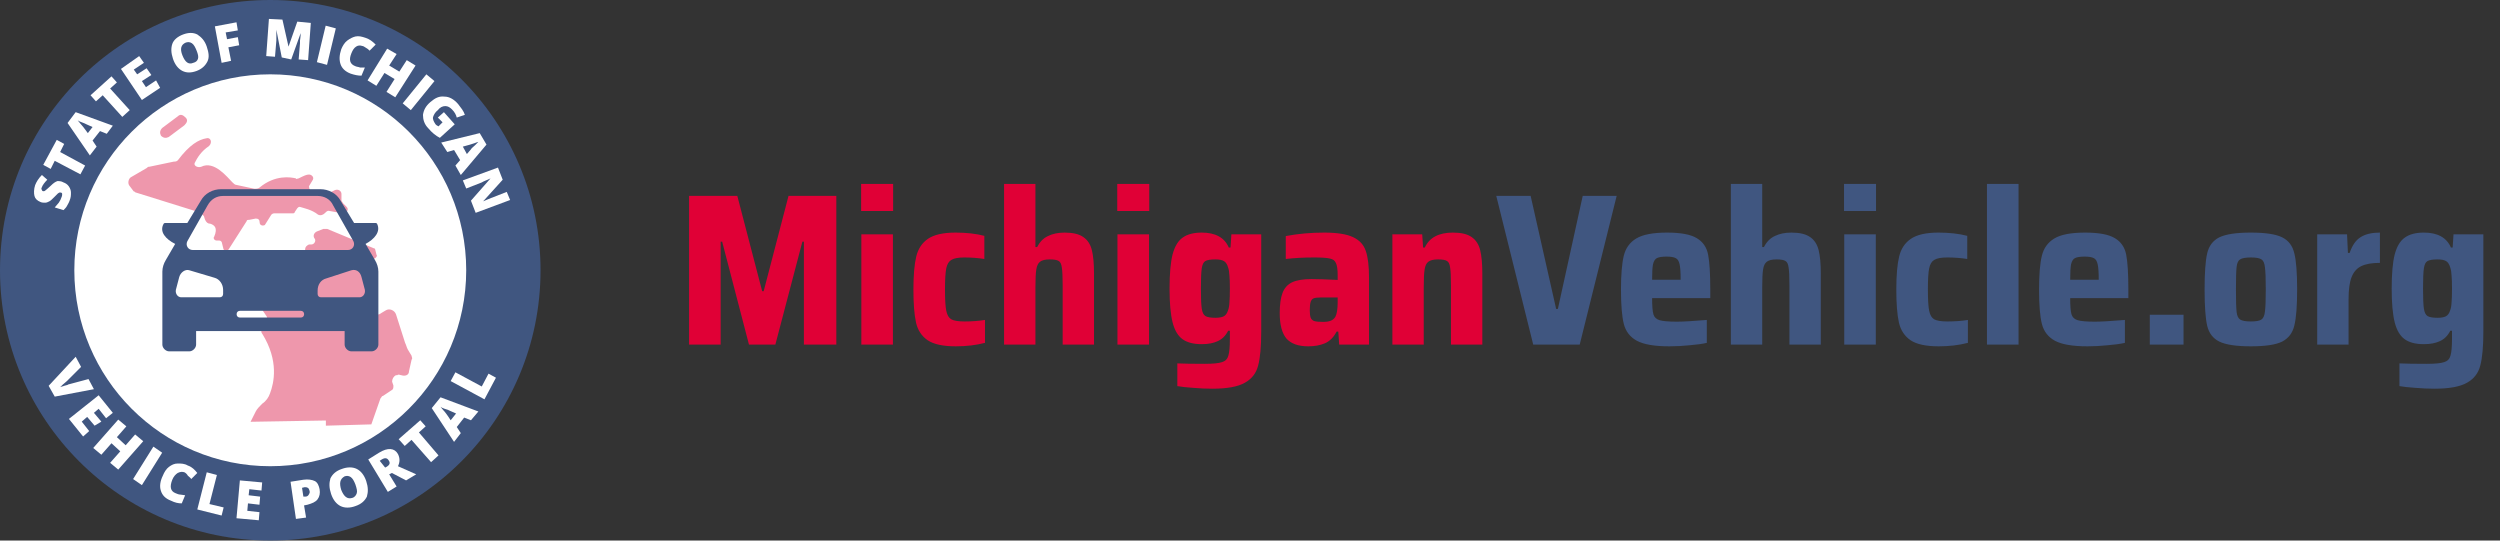 <svg width="370" height="80" viewBox="0 0 370 80" fill="none" xmlns="http://www.w3.org/2000/svg">
<rect x="0" y="0" width="370" height="80" fill="#333333" stroke="none"/>
<g clip-path="url(#clip0_168_1789)">
<path fill-rule="evenodd" clip-rule="evenodd" d="M40 80C17.909 80 0 62.091 0 40C0 17.909 17.909 0 40 0C62.091 0 80 17.909 80 40C80 62.091 62.091 80 40 80Z" fill="#405680"/>
<path fill-rule="evenodd" clip-rule="evenodd" d="M40 69C23.984 69 11 56.016 11 40C11 23.984 23.984 11 40 11C56.016 11 69 23.984 69 40C69 56.016 56.016 69 40 69Z" fill="white"/>
<path d="M30.549 20.466C29.395 20.658 28.05 21.424 26.32 23.723C26.128 23.915 25.936 23.915 25.744 23.915L22.092 24.681C21.9 24.681 21.9 24.681 21.708 24.873L19.402 26.214C19.017 26.405 18.825 27.172 19.209 27.555L19.786 28.321C19.978 28.321 19.978 28.513 20.171 28.513L29.395 31.387C29.78 31.578 29.972 31.77 30.164 31.962L30.357 32.536C30.549 32.92 30.741 33.111 31.125 33.111C31.702 33.303 32.278 33.686 31.702 35.027C31.51 35.219 31.702 35.602 32.086 35.602H32.471C32.663 35.602 32.855 35.794 32.855 35.985L33.047 36.752C33.047 37.135 33.624 37.135 33.816 36.943L36.507 32.728C36.507 32.536 36.699 32.536 36.891 32.536L37.852 32.345C38.236 32.345 38.428 32.536 38.428 32.92C38.428 33.303 38.813 33.494 39.197 33.303L40.158 31.77C40.158 31.77 40.35 31.578 40.542 31.578H43.233C43.425 31.578 43.618 31.578 43.618 31.387L44.002 30.812C44.194 30.62 44.194 30.62 44.386 30.62C44.963 30.812 46.116 31.004 47.077 31.77C47.461 31.962 47.846 31.77 48.038 31.578C48.23 31.387 48.422 31.195 48.614 31.195L50.729 31.578C51.305 31.578 51.69 31.004 51.305 30.62L50.729 30.046C50.729 29.854 50.536 29.854 50.536 29.663V28.705C50.536 28.321 50.152 27.938 49.575 28.13L48.422 28.705C48.23 28.705 48.23 28.705 48.038 28.705L46.308 28.321C45.924 28.321 45.732 27.938 45.732 27.555L46.308 26.597C46.5 26.214 46.116 25.831 45.732 25.831C45.347 25.831 44.963 26.022 44.194 26.405C44.002 26.405 43.81 26.597 43.81 26.405C43.041 26.214 40.735 25.831 38.428 27.747C38.236 27.938 37.852 27.938 37.66 27.938L34.969 27.363C34.777 27.363 34.585 27.172 34.392 26.98C33.624 26.214 31.702 23.723 29.78 24.681C29.203 24.873 28.627 24.489 28.819 24.106C29.203 23.34 29.78 22.382 30.933 21.616C31.51 21.041 31.125 20.274 30.549 20.466Z" fill="#EE97AC"/>
<path d="M48.422 33.878L55.341 36.752C55.533 36.752 55.533 36.943 55.533 36.943L55.725 37.709C55.918 37.901 55.533 38.284 55.341 38.284C54.957 38.284 54.764 38.667 54.957 38.859L55.918 40.392V42.883C55.918 43.266 55.533 43.84 55.149 43.84C54.764 44.032 54.38 44.415 54.38 44.798C54.38 45.182 54.188 45.565 53.804 45.757L53.035 46.14C52.65 46.331 52.458 46.715 52.458 47.098V47.481C52.458 48.056 53.035 48.63 53.611 48.63H53.996C54.38 48.63 54.764 48.439 54.957 48.056L55.533 46.906C55.725 46.715 55.725 46.523 56.11 46.523L57.071 45.948C57.647 45.565 58.416 45.948 58.608 46.523L59.954 50.738C60.146 51.121 60.146 51.313 60.338 51.696L60.915 52.654C60.915 52.846 61.107 53.037 60.915 53.229L60.53 54.953C60.53 55.528 59.954 55.719 59.377 55.528C59.185 55.528 58.993 55.336 58.8 55.528H58.608C58.224 55.719 58.032 56.103 58.032 56.486L58.224 57.061C58.224 57.444 58.224 57.635 57.84 57.827L56.686 58.593C56.494 58.593 56.494 58.785 56.302 58.977L54.957 62.808L48.23 63V62.234L37.083 62.425L37.852 60.892C38.044 60.509 38.428 60.126 38.813 59.743C39.389 59.36 39.774 58.785 39.966 58.21C40.542 56.677 41.311 53.42 38.813 49.397C38.621 49.205 38.621 48.822 38.813 48.63L39.389 47.481C39.582 47.289 39.582 46.906 39.389 46.715L39.005 46.14C38.813 45.948 38.813 45.565 39.005 45.373L40.158 43.649C40.35 43.457 40.35 43.266 40.158 43.074L39.774 41.925C39.582 41.541 39.774 41.158 40.158 40.967L40.735 40.775C40.927 40.775 41.119 40.392 41.311 40.2L41.504 39.626C41.504 39.434 41.696 39.242 41.696 39.242L42.272 38.667C42.657 38.284 43.425 38.476 43.618 39.242C43.618 39.817 44.578 40.2 44.963 39.626L45.155 39.434C45.347 39.242 45.347 39.051 45.347 38.859L45.155 36.943C45.155 36.56 45.347 36.368 45.732 36.177H46.116C46.5 36.177 46.885 35.602 46.5 35.219C46.308 34.836 46.5 34.452 46.885 34.261L47.846 33.878C48.038 33.878 48.23 33.878 48.422 33.878Z" fill="#EE97AC"/>
<path d="M27.282 18.55L24.975 20.274C24.591 20.466 24.206 20.466 23.822 20.083C23.63 19.7 23.63 19.316 24.014 18.933L26.32 17.209C26.705 16.826 27.089 17.017 27.474 17.401C27.858 17.784 27.666 18.167 27.282 18.55Z" fill="#EE97AC"/>
<path d="M55.501 38.5L54.102 36.1C55.401 35.4 56.4 34.3 55.8 33.1C55.7 33 55.6 33 55.6 33H52.403L50.405 29.7C49.806 28.6 48.607 28 47.408 28H32.721C31.522 28 30.323 28.6 29.724 29.7L27.726 33H24.429C24.429 33 24.329 33 24.229 33.1C23.529 34.3 24.529 35.4 25.927 36.1L24.529 38.5C24.229 39 24.029 39.6 24.029 40.2V51C24.029 51.5 24.529 52 25.028 52H28.026C28.525 52 29.024 51.5 29.024 51V49H51.005V51C51.005 51.5 51.504 52 52.004 52H55.001C55.501 52 56 51.5 56 51V40.2C56 39.6 55.8 39 55.501 38.5ZM27.726 35.7L30.723 30.4C31.223 29.5 32.022 29 33.021 29H47.008C48.007 29 48.907 29.5 49.306 30.4L52.303 35.7C52.603 36.3 52.203 37 51.504 37H28.525C27.826 37 27.426 36.3 27.726 35.7ZM33.021 43.5C33.021 43.8 32.821 44 32.521 44H26.826C26.327 44 25.927 43.5 26.027 42.9L26.527 41C26.727 40.3 27.426 39.8 28.026 40L31.722 41.1C32.521 41.3 33.021 42.1 33.021 42.9V43.5ZM44.511 47H35.519C35.219 47 35.019 46.8 35.019 46.5C35.019 46.2 35.219 46 35.519 46H44.511C44.81 46 45.01 46.2 45.01 46.5C45.01 46.8 44.81 47 44.511 47ZM53.203 44H47.508C47.208 44 47.008 43.8 47.008 43.5V43C47.008 42.1 47.508 41.4 48.307 41.2L52.004 40C52.703 39.8 53.303 40.2 53.502 41L54.002 42.9C54.102 43.5 53.702 44 53.203 44Z" fill="#405680"/>
<path d="M13.1 56.1L13.9 57.6L8.1 58.7L7.2 57.1L11.2 52.8L12 54.3L9.9 56.4C9.4 56.8 9.1 57.1 8.9 57.3C9.1 57.2 9.3 57.2 9.5 57.1C9.8 57 10 57 10.1 56.9L13.1 56.1Z" fill="white"/>
<path d="M12.3 64.6L10.2 62L14.6 58.5L16.7 61.1L15.7 61.9L14.6 60.5L13.9 61.1L15 62.4L14 63L12.9 61.7L12.1 62.4L13.2 63.8L12.3 64.6Z" fill="white"/>
<path d="M17.5 69.5L16.3 68.5L17.8 66.8L16.5 65.6L15 67.3L13.8 66.3L17.5 62.1L18.7 63.1L17.3 64.7L18.6 65.9L20 64.3L21.2 65.3L17.5 69.5Z" fill="white"/>
<path d="M19.7 70.9L22.7 66.1L24 67L21 71.8L19.7 70.9Z" fill="white"/>
<path d="M27.3 69.9C27 69.8 26.7 69.8 26.3 70C26 70.2 25.7 70.5 25.5 71C25.1 72 25.2 72.7 26 73C26.2 73.1 26.5 73.2 26.7 73.2C26.9 73.2 27.2 73.3 27.4 73.3L26.9 74.5C26.4 74.5 25.9 74.4 25.3 74.1C24.5 73.8 24 73.3 23.8 72.6C23.6 72 23.7 71.2 24.1 70.4C24.3 69.9 24.6 69.4 25 69.1C25.4 68.8 25.8 68.6 26.3 68.6C26.8 68.6 27.3 68.6 27.8 68.9C28.4 69.1 28.8 69.5 29.2 70L28.3 70.9C28.2 70.7 28 70.6 27.8 70.4C27.7 70.2 27.5 70 27.3 69.9Z" fill="white"/>
<path d="M29.2 75.4L30.6 69.9L32.1 70.3L31 74.6L33.1 75.1L32.8 76.3L29.2 75.4Z" fill="white"/>
<path d="M38.3 77L35 76.7L35.5 71.1L38.8 71.4L38.7 72.6L36.9 72.4L36.8 73.3L38.5 73.5L38.4 74.7L36.7 74.5L36.6 75.6L38.4 75.8L38.3 77Z" fill="white"/>
<path d="M47.3 72.4C47.4 73 47.3 73.5 47 73.9C46.7 74.3 46.2 74.5 45.5 74.7L45 74.8L45.3 76.6L43.8 76.8L43 71.3L44.9 71C45.6 70.9 46.2 71 46.6 71.2C47 71.4 47.2 71.9 47.3 72.4ZM44.9 73.5H45.2C45.4 73.5 45.6 73.4 45.7 73.2C45.8 73 45.9 72.9 45.8 72.6C45.7 72.2 45.5 72.1 45.1 72.1L44.7 72.2L44.9 73.5Z" fill="white"/>
<path d="M54.2 71.2C54.5 72.1 54.5 72.8 54.3 73.5C54 74.1 53.5 74.6 52.6 74.9C51.8 75.2 51 75.2 50.4 74.9C49.8 74.6 49.3 74 49 73.1C48.7 72.2 48.7 71.5 48.9 70.8C49.2 70.2 49.7 69.7 50.6 69.4C51.4 69.1 52.2 69.1 52.8 69.4C53.4 69.7 53.9 70.3 54.2 71.2ZM50.5 72.5C50.9 73.5 51.4 73.9 52.1 73.7C52.5 73.6 52.7 73.3 52.8 73C52.9 72.7 52.8 72.3 52.6 71.7C52.4 71.2 52.2 70.8 51.9 70.6C51.6 70.4 51.3 70.4 51 70.5C50.3 70.9 50.2 71.5 50.5 72.5Z" fill="white"/>
<path d="M57.6 70.2L58.7 72L57.4 72.8L54.5 68L56.1 67C57.4 66.2 58.4 66.3 58.9 67.2C59.2 67.8 59.2 68.4 58.9 69L61.6 70.2L60.1 71.1L58 70L57.6 70.2ZM57 69.2L57.2 69.1C57.7 68.8 57.8 68.5 57.5 68.1C57.3 67.8 57 67.7 56.5 68L56.2 68.2L57 69.2Z" fill="white"/>
<path d="M64.9 67.4L63.8 68.4L60.9 65.1L59.9 66L59 65L62.2 62.2L63 63.1L62 64L64.9 67.4Z" fill="white"/>
<path d="M69.7 62.2L68.7 61.8L67.6 63.2L68.2 64.1L67.2 65.4L63.9 60.4L65.2 58.8L70.8 60.9L69.7 62.2ZM67.5 61.2L66.6 60.8C66.4 60.7 66.2 60.6 65.8 60.5C65.5 60.4 65.3 60.3 65.2 60.2C65.3 60.3 65.4 60.5 65.6 60.7C65.8 60.9 66.2 61.4 66.7 62.2L67.5 61.2Z" fill="white"/>
<path d="M71.7 59.1L66.7 56.4L67.4 55.1L71.3 57.2L72.3 55.3L73.4 55.9L71.7 59.1Z" fill="white"/>
<path d="M9.4 27C9.7 27.1 10 27.3 10.2 27.6C10.4 27.9 10.5 28.2 10.5 28.5C10.5 28.9 10.5 29.2 10.3 29.7C10.2 30 10 30.3 9.9 30.5C9.8 30.7 9.6 30.9 9.4 31.1L8.1 30.7C8.3 30.5 8.5 30.2 8.7 30C8.9 29.7 9 29.5 9.1 29.2C9.2 29 9.2 28.8 9.2 28.7C9.2 28.6 9.1 28.5 9 28.5C8.9 28.5 8.9 28.5 8.8 28.5C8.7 28.5 8.7 28.6 8.6 28.6C8.5 28.7 8.3 28.9 8 29.2C7.7 29.5 7.5 29.7 7.3 29.8C7.1 29.9 6.9 30 6.7 30C6.5 30 6.2 30 6 29.9C5.5 29.7 5.2 29.4 5.1 29C5 28.6 5 28 5.2 27.4C5.4 26.9 5.7 26.4 6.2 25.9L7 26.6C6.6 27 6.3 27.4 6.2 27.7C6.1 27.9 6.1 28 6.2 28.1C6.2 28.2 6.3 28.3 6.4 28.3C6.5 28.3 6.6 28.3 6.7 28.2C6.8 28.1 7.1 27.9 7.5 27.5C7.9 27.1 8.2 26.9 8.5 26.8C8.7 26.8 9.1 26.8 9.4 27Z" fill="white"/>
<path d="M12.6 24.5L11.9 25.8L8.1 23.8L7.5 25L6.4 24.4L8.4 20.7L9.5 21.3L8.9 22.5L12.6 24.5Z" fill="white"/>
<path d="M15.8 19.8L14.8 19.4L13.7 20.8L14.3 21.7L13.3 23L10 18.2L11.2 16.6L16.7 18.6L15.8 19.8ZM13.7 18.8L12.8 18.4C12.6 18.3 12.4 18.2 12.1 18.1C11.8 18 11.6 17.9 11.5 17.8C11.6 17.9 11.7 18.1 11.9 18.3C12.1 18.5 12.5 19 13 19.7L13.7 18.8Z" fill="white"/>
<path d="M19.2 16.3L18.1 17.3L15.2 14.1L14.2 15L13.4 14.1L16.5 11.3L17.3 12.2L16.3 13.1L19.2 16.3Z" fill="white"/>
<path d="M23.7 13L21 14.8L17.9 10.2L20.6 8.3L21.3 9.3L19.8 10.3L20.3 11L21.7 10.1L22.4 11.1L21 12L21.6 12.9L23.1 11.9L23.7 13Z" fill="white"/>
<path d="M30.6 6.9C30.9 7.8 31 8.5 30.7 9.1C30.4 9.7 29.9 10.2 29.1 10.5C28.3 10.8 27.6 10.8 27 10.5C26.4 10.2 25.9 9.6 25.6 8.7C25.3 7.8 25.3 7.1 25.5 6.5C25.7 5.9 26.3 5.4 27.1 5.1C27.9 4.8 28.6 4.8 29.2 5.1C29.8 5.5 30.3 6 30.6 6.9ZM27 8.2C27.4 9.2 27.9 9.6 28.6 9.3C29 9.2 29.2 9 29.3 8.7C29.4 8.4 29.3 8 29.1 7.5C28.9 7 28.7 6.6 28.4 6.4C28.1 6.2 27.8 6.2 27.5 6.3C26.8 6.6 26.6 7.2 27 8.2Z" fill="white"/>
<path d="M34.2 9L32.8 9.3L31.8 3.9L35 3.3L35.2 4.5L33.4 4.8L33.6 5.8L35.2 5.5L35.4 6.7L33.8 7L34.2 9Z" fill="white"/>
<path d="M41.7 8.5L40.9 4.4C40.9 5.1 40.9 5.6 40.9 6L40.7 8.4L39.4 8.3L39.8 2.8L41.8 2.9L42.7 6.9L44 3.2L46 3.4L45.6 8.9L44.2 8.8L44.4 6.4C44.4 6.3 44.4 6.1 44.4 6C44.4 5.9 44.5 5.5 44.5 4.9L43.1 8.8L41.7 8.5Z" fill="white"/>
<path d="M46.9 9.2L48.2 3.8L49.7 4.2L48.4 9.6L46.9 9.2Z" fill="white"/>
<path d="M53.6 6.8C53.3 6.7 53 6.7 52.7 6.9C52.4 7.1 52.2 7.4 52 7.9C51.6 8.9 51.8 9.5 52.6 9.8C52.8 9.9 53.1 9.9 53.3 10C53.5 10 53.8 10 54 10L53.5 11.2C53 11.2 52.5 11.1 51.9 10.9C51.1 10.6 50.6 10.1 50.4 9.5C50.2 8.9 50.2 8.2 50.5 7.3C50.7 6.8 51 6.3 51.4 6C51.8 5.7 52.2 5.5 52.6 5.4C53.1 5.3 53.5 5.4 54.1 5.6C54.7 5.8 55.1 6.1 55.6 6.6L54.7 7.5C54.5 7.3 54.4 7.2 54.2 7.1C54 7 53.8 6.8 53.6 6.8Z" fill="white"/>
<path d="M58.5 14.4L57.2 13.6L58.4 11.7L56.9 10.8L55.7 12.7L54.4 11.9L57.3 7.2L58.7 8L57.6 9.7L59.1 10.6L60.2 8.9L61.5 9.7L58.5 14.4Z" fill="white"/>
<path d="M59.6 15.3L63.1 11L64.3 12L60.8 16.3L59.6 15.3Z" fill="white"/>
<path d="M65.7 16.6L67.3 18.4L65.1 20.4C64.5 20.1 63.9 19.6 63.4 19C62.8 18.4 62.6 17.7 62.6 17C62.7 16.3 63 15.7 63.7 15.1C64.4 14.5 65 14.2 65.8 14.3C66.5 14.3 67.2 14.7 67.8 15.4C68 15.7 68.2 15.9 68.4 16.2C68.6 16.5 68.7 16.7 68.8 17L67.6 17.4C67.5 17 67.3 16.6 66.9 16.2C66.6 15.9 66.3 15.7 65.9 15.7C65.5 15.7 65.1 15.9 64.8 16.3C64.4 16.6 64.2 17 64.1 17.3C64 17.6 64.2 18 64.4 18.3C64.5 18.5 64.7 18.6 64.9 18.7L65.5 18.1L64.8 17.4L65.7 16.6Z" fill="white"/>
<path d="M67.4 24.5L68.1 23.7L67.2 22.2L66.2 22.5L65.3 21.1L71 19.7L72 21.4L68.2 25.9L67.4 24.5ZM69.1 22.8L69.7 22.1C69.8 21.9 70 21.8 70.3 21.5C70.5 21.3 70.7 21.1 70.8 21C70.7 21 70.5 21.1 70.2 21.2C69.9 21.3 69.3 21.5 68.5 21.7L69.1 22.8Z" fill="white"/>
<path d="M70.4 31.5L69.7 29.7L72.6 26.4C72 26.7 71.6 26.8 71.3 27L69 27.9L68.5 26.7L73.7 24.8L74.4 26.6L71.5 29.8C72 29.6 72.4 29.4 72.7 29.3L75 28.4L75.5 29.6L70.4 31.5Z" fill="white"/>
</g>
<path d="M118.976 51V35.768H118.752L114.752 51H110.848L106.88 35.768H106.656V51H101.984V28.984H109.12L112.8 43.096H113.024L116.704 28.984H123.776V51H118.976ZM127.446 31.224V27.224H132.182V31.224H127.446ZM127.478 51V34.68H132.15V51H127.478ZM145.778 50.744C144.456 51.085 143.016 51.256 141.458 51.256C139.581 51.256 138.194 50.957 137.298 50.36C136.402 49.741 135.826 48.867 135.57 47.736C135.314 46.584 135.186 44.952 135.186 42.84C135.186 40.749 135.325 39.128 135.602 37.976C135.88 36.824 136.456 35.949 137.33 35.352C138.226 34.733 139.592 34.424 141.426 34.424C143.026 34.424 144.445 34.584 145.682 34.904V38.328C144.722 38.179 143.741 38.104 142.738 38.104C141.842 38.104 141.202 38.221 140.818 38.456C140.434 38.669 140.178 39.085 140.05 39.704C139.922 40.323 139.858 41.368 139.858 42.84C139.858 44.333 139.922 45.389 140.05 46.008C140.178 46.627 140.424 47.043 140.786 47.256C141.17 47.469 141.821 47.576 142.738 47.576C143.848 47.576 144.861 47.501 145.778 47.352V50.744ZM157.275 42.264C157.275 40.963 157.232 40.067 157.147 39.576C157.083 39.064 156.923 38.744 156.667 38.616C156.432 38.467 155.995 38.392 155.355 38.392C154.694 38.392 154.214 38.509 153.915 38.744C153.638 38.957 153.456 39.341 153.371 39.896C153.286 40.429 153.243 41.315 153.243 42.552V51H148.603V27.224H153.243V36.568H153.499C153.883 35.8 154.416 35.256 155.099 34.936C155.782 34.595 156.603 34.424 157.563 34.424C158.8 34.424 159.728 34.648 160.347 35.096C160.966 35.523 161.382 36.163 161.595 37.016C161.808 37.869 161.915 39.032 161.915 40.504V51H157.275V42.264ZM165.352 31.224V27.224H170.088V31.224H165.352ZM165.384 51V34.68H170.056V51H165.384ZM179.429 57.528C178.511 57.528 177.562 57.485 176.581 57.4C175.621 57.336 174.842 57.251 174.245 57.144V53.784C175.183 53.827 176.527 53.848 178.277 53.848C179.514 53.848 180.378 53.763 180.869 53.592C181.359 53.443 181.669 53.123 181.797 52.632C181.946 52.163 182.021 51.32 182.021 50.104V48.952H181.765C181.402 49.677 180.89 50.189 180.229 50.488C179.589 50.787 178.799 50.936 177.861 50.936C176.645 50.936 175.695 50.691 175.013 50.2C174.33 49.709 173.839 48.877 173.541 47.704C173.242 46.509 173.093 44.845 173.093 42.712C173.093 40.536 173.242 38.851 173.541 37.656C173.861 36.461 174.362 35.629 175.045 35.16C175.727 34.669 176.666 34.424 177.861 34.424C179.887 34.424 181.221 35.16 181.861 36.632H182.117L182.245 34.68H186.661V49.08C186.661 51.277 186.511 52.941 186.213 54.072C185.935 55.203 185.285 56.056 184.261 56.632C183.237 57.229 181.626 57.528 179.429 57.528ZM179.877 47.032C180.431 47.032 180.847 46.957 181.125 46.808C181.402 46.659 181.605 46.381 181.733 45.976C181.861 45.656 181.935 45.251 181.957 44.76C181.999 44.269 182.021 43.587 182.021 42.712C182.021 41.901 181.999 41.261 181.957 40.792C181.935 40.301 181.871 39.907 181.765 39.608C181.637 39.139 181.434 38.819 181.157 38.648C180.879 38.477 180.453 38.392 179.877 38.392C179.151 38.392 178.65 38.477 178.373 38.648C178.117 38.797 177.946 39.149 177.861 39.704C177.775 40.259 177.733 41.261 177.733 42.712C177.733 44.141 177.775 45.133 177.861 45.688C177.946 46.243 178.127 46.605 178.405 46.776C178.682 46.947 179.173 47.032 179.877 47.032ZM193.623 51.256C192.151 51.256 191.074 50.872 190.391 50.104C189.73 49.315 189.399 48.056 189.399 46.328C189.399 45.069 189.538 44.077 189.815 43.352C190.092 42.627 190.562 42.104 191.223 41.784C191.906 41.464 192.866 41.304 194.103 41.304C195.02 41.304 196.311 41.347 197.975 41.432V40.76C197.975 39.885 197.89 39.277 197.719 38.936C197.57 38.573 197.271 38.349 196.823 38.264C196.375 38.157 195.596 38.104 194.487 38.104C192.972 38.104 191.575 38.179 190.295 38.328V34.936C192.108 34.595 193.996 34.424 195.959 34.424C197.879 34.424 199.308 34.648 200.247 35.096C201.207 35.544 201.836 36.227 202.135 37.144C202.455 38.04 202.615 39.352 202.615 41.08V51H198.199L198.071 49.08H197.815C197.388 49.912 196.812 50.488 196.087 50.808C195.383 51.107 194.562 51.256 193.623 51.256ZM195.767 47.64C196.258 47.64 196.642 47.587 196.919 47.48C197.218 47.373 197.452 47.181 197.623 46.904C197.858 46.477 197.975 45.752 197.975 44.728V44.024H195.511C195.02 44.024 194.658 44.067 194.423 44.152C194.21 44.237 194.06 44.419 193.975 44.696C193.89 44.952 193.847 45.357 193.847 45.912C193.847 46.403 193.89 46.765 193.975 47C194.06 47.235 194.231 47.405 194.487 47.512C194.764 47.597 195.191 47.64 195.767 47.64ZM214.744 42.264C214.744 40.963 214.701 40.067 214.616 39.576C214.552 39.064 214.392 38.744 214.136 38.616C213.901 38.467 213.464 38.392 212.824 38.392C212.162 38.392 211.682 38.509 211.384 38.744C211.106 38.957 210.925 39.341 210.84 39.896C210.754 40.429 210.712 41.315 210.712 42.552V51H206.072V34.68H210.488L210.616 36.632H210.872C211.554 35.16 212.941 34.424 215.032 34.424C216.269 34.424 217.197 34.648 217.816 35.096C218.434 35.523 218.85 36.163 219.064 37.016C219.277 37.869 219.384 39.043 219.384 40.536V51H214.744V42.264Z" fill="#E00036"/>
<path d="M226.917 51L221.445 28.984H226.533L230.309 45.72H230.565L234.245 28.984H239.269L233.797 51H226.917ZM253.121 44.12H244.513C244.513 45.272 244.577 46.072 244.705 46.52C244.833 46.947 245.132 47.235 245.601 47.384C246.092 47.533 246.945 47.608 248.161 47.608C249.078 47.608 250.561 47.523 252.609 47.352V50.744C251.969 50.893 251.126 51.011 250.081 51.096C249.057 51.203 248.054 51.256 247.073 51.256C244.876 51.256 243.265 50.979 242.241 50.424C241.238 49.869 240.598 49.037 240.321 47.928C240.044 46.819 239.905 45.133 239.905 42.872C239.905 40.653 240.044 38.979 240.321 37.848C240.598 36.717 241.217 35.864 242.177 35.288C243.137 34.712 244.652 34.424 246.721 34.424C248.769 34.424 250.241 34.701 251.137 35.256C252.033 35.789 252.588 36.6 252.801 37.688C253.014 38.776 253.121 40.504 253.121 42.872V44.12ZM246.657 37.976C245.996 37.976 245.516 38.051 245.217 38.2C244.94 38.349 244.748 38.659 244.641 39.128C244.556 39.576 244.513 40.333 244.513 41.4H248.737C248.737 40.312 248.684 39.544 248.577 39.096C248.47 38.627 248.278 38.328 248.001 38.2C247.724 38.051 247.276 37.976 246.657 37.976ZM264.838 42.264C264.838 40.963 264.795 40.067 264.71 39.576C264.646 39.064 264.486 38.744 264.23 38.616C263.995 38.467 263.558 38.392 262.918 38.392C262.256 38.392 261.776 38.509 261.478 38.744C261.2 38.957 261.019 39.341 260.934 39.896C260.848 40.429 260.806 41.315 260.806 42.552V51H256.166V27.224H260.806V36.568H261.062C261.446 35.8 261.979 35.256 262.661 34.936C263.344 34.595 264.166 34.424 265.126 34.424C266.363 34.424 267.291 34.648 267.91 35.096C268.528 35.523 268.944 36.163 269.158 37.016C269.371 37.869 269.478 39.032 269.478 40.504V51H264.838V42.264ZM272.915 31.224V27.224H277.651V31.224H272.915ZM272.947 51V34.68H277.619V51H272.947ZM291.247 50.744C289.924 51.085 288.484 51.256 286.927 51.256C285.05 51.256 283.663 50.957 282.767 50.36C281.871 49.741 281.295 48.867 281.039 47.736C280.783 46.584 280.655 44.952 280.655 42.84C280.655 40.749 280.794 39.128 281.071 37.976C281.348 36.824 281.924 35.949 282.799 35.352C283.695 34.733 285.06 34.424 286.895 34.424C288.495 34.424 289.914 34.584 291.151 34.904V38.328C290.191 38.179 289.21 38.104 288.207 38.104C287.311 38.104 286.671 38.221 286.287 38.456C285.903 38.669 285.647 39.085 285.519 39.704C285.391 40.323 285.327 41.368 285.327 42.84C285.327 44.333 285.391 45.389 285.519 46.008C285.647 46.627 285.892 47.043 286.255 47.256C286.639 47.469 287.29 47.576 288.207 47.576C289.316 47.576 290.33 47.501 291.247 47.352V50.744ZM294.072 51V27.224H298.744V51H294.072ZM314.996 44.12H306.388C306.388 45.272 306.452 46.072 306.58 46.52C306.708 46.947 307.007 47.235 307.476 47.384C307.967 47.533 308.82 47.608 310.036 47.608C310.953 47.608 312.436 47.523 314.484 47.352V50.744C313.844 50.893 313.001 51.011 311.956 51.096C310.932 51.203 309.929 51.256 308.948 51.256C306.751 51.256 305.14 50.979 304.116 50.424C303.113 49.869 302.473 49.037 302.196 47.928C301.919 46.819 301.78 45.133 301.78 42.872C301.78 40.653 301.919 38.979 302.196 37.848C302.473 36.717 303.092 35.864 304.052 35.288C305.012 34.712 306.527 34.424 308.596 34.424C310.644 34.424 312.116 34.701 313.012 35.256C313.908 35.789 314.463 36.6 314.676 37.688C314.889 38.776 314.996 40.504 314.996 42.872V44.12ZM308.532 37.976C307.871 37.976 307.391 38.051 307.092 38.2C306.815 38.349 306.623 38.659 306.516 39.128C306.431 39.576 306.388 40.333 306.388 41.4H310.612C310.612 40.312 310.559 39.544 310.452 39.096C310.345 38.627 310.153 38.328 309.876 38.2C309.599 38.051 309.151 37.976 308.532 37.976ZM318.169 51V46.584H323.161V51H318.169ZM333.128 51.256C330.973 51.256 329.416 51.021 328.456 50.552C327.517 50.083 326.92 49.304 326.664 48.216C326.408 47.107 326.28 45.315 326.28 42.84C326.28 40.365 326.408 38.584 326.664 37.496C326.92 36.387 327.517 35.597 328.456 35.128C329.416 34.659 330.973 34.424 333.128 34.424C335.283 34.424 336.829 34.659 337.768 35.128C338.707 35.597 339.304 36.387 339.56 37.496C339.837 38.584 339.976 40.365 339.976 42.84C339.976 45.293 339.837 47.075 339.56 48.184C339.304 49.272 338.707 50.061 337.768 50.552C336.829 51.021 335.283 51.256 333.128 51.256ZM333.128 47.576C333.896 47.576 334.419 47.48 334.696 47.288C334.973 47.096 335.144 46.712 335.208 46.136C335.293 45.56 335.336 44.461 335.336 42.84C335.336 41.219 335.293 40.12 335.208 39.544C335.144 38.947 334.973 38.563 334.696 38.392C334.419 38.2 333.896 38.104 333.128 38.104C332.36 38.104 331.827 38.2 331.528 38.392C331.251 38.563 331.08 38.936 331.016 39.512C330.952 40.088 330.92 41.197 330.92 42.84C330.92 44.483 330.952 45.592 331.016 46.168C331.08 46.723 331.251 47.096 331.528 47.288C331.827 47.48 332.36 47.576 333.128 47.576ZM342.947 34.68H347.363L347.491 37.432H347.747C348.131 36.301 348.675 35.523 349.379 35.096C350.083 34.648 351.032 34.424 352.227 34.424V38.904C351.053 38.904 350.136 39.064 349.475 39.384C348.813 39.704 348.333 40.248 348.035 41.016C347.736 41.784 347.587 42.861 347.587 44.248V51H342.947V34.68ZM360.304 57.528C359.386 57.528 358.437 57.485 357.456 57.4C356.496 57.336 355.717 57.251 355.12 57.144V53.784C356.058 53.827 357.402 53.848 359.152 53.848C360.389 53.848 361.253 53.763 361.744 53.592C362.234 53.443 362.544 53.123 362.672 52.632C362.821 52.163 362.896 51.32 362.896 50.104V48.952H362.64C362.277 49.677 361.765 50.189 361.104 50.488C360.464 50.787 359.674 50.936 358.736 50.936C357.52 50.936 356.57 50.691 355.888 50.2C355.205 49.709 354.714 48.877 354.416 47.704C354.117 46.509 353.968 44.845 353.968 42.712C353.968 40.536 354.117 38.851 354.416 37.656C354.736 36.461 355.237 35.629 355.92 35.16C356.602 34.669 357.541 34.424 358.736 34.424C360.762 34.424 362.096 35.16 362.736 36.632H362.992L363.12 34.68H367.536V49.08C367.536 51.277 367.386 52.941 367.088 54.072C366.81 55.203 366.16 56.056 365.136 56.632C364.112 57.229 362.501 57.528 360.304 57.528ZM360.752 47.032C361.306 47.032 361.722 46.957 362 46.808C362.277 46.659 362.48 46.381 362.608 45.976C362.736 45.656 362.81 45.251 362.832 44.76C362.874 44.269 362.896 43.587 362.896 42.712C362.896 41.901 362.874 41.261 362.832 40.792C362.81 40.301 362.746 39.907 362.64 39.608C362.512 39.139 362.309 38.819 362.032 38.648C361.754 38.477 361.328 38.392 360.752 38.392C360.026 38.392 359.525 38.477 359.248 38.648C358.992 38.797 358.821 39.149 358.736 39.704C358.65 40.259 358.608 41.261 358.608 42.712C358.608 44.141 358.65 45.133 358.736 45.688C358.821 46.243 359.002 46.605 359.28 46.776C359.557 46.947 360.048 47.032 360.752 47.032Z" fill="#405680"/>
<defs>
<clipPath id="clip0_168_1789">
<rect width="80" height="80" fill="white"/>
</clipPath>
</defs>
</svg>
